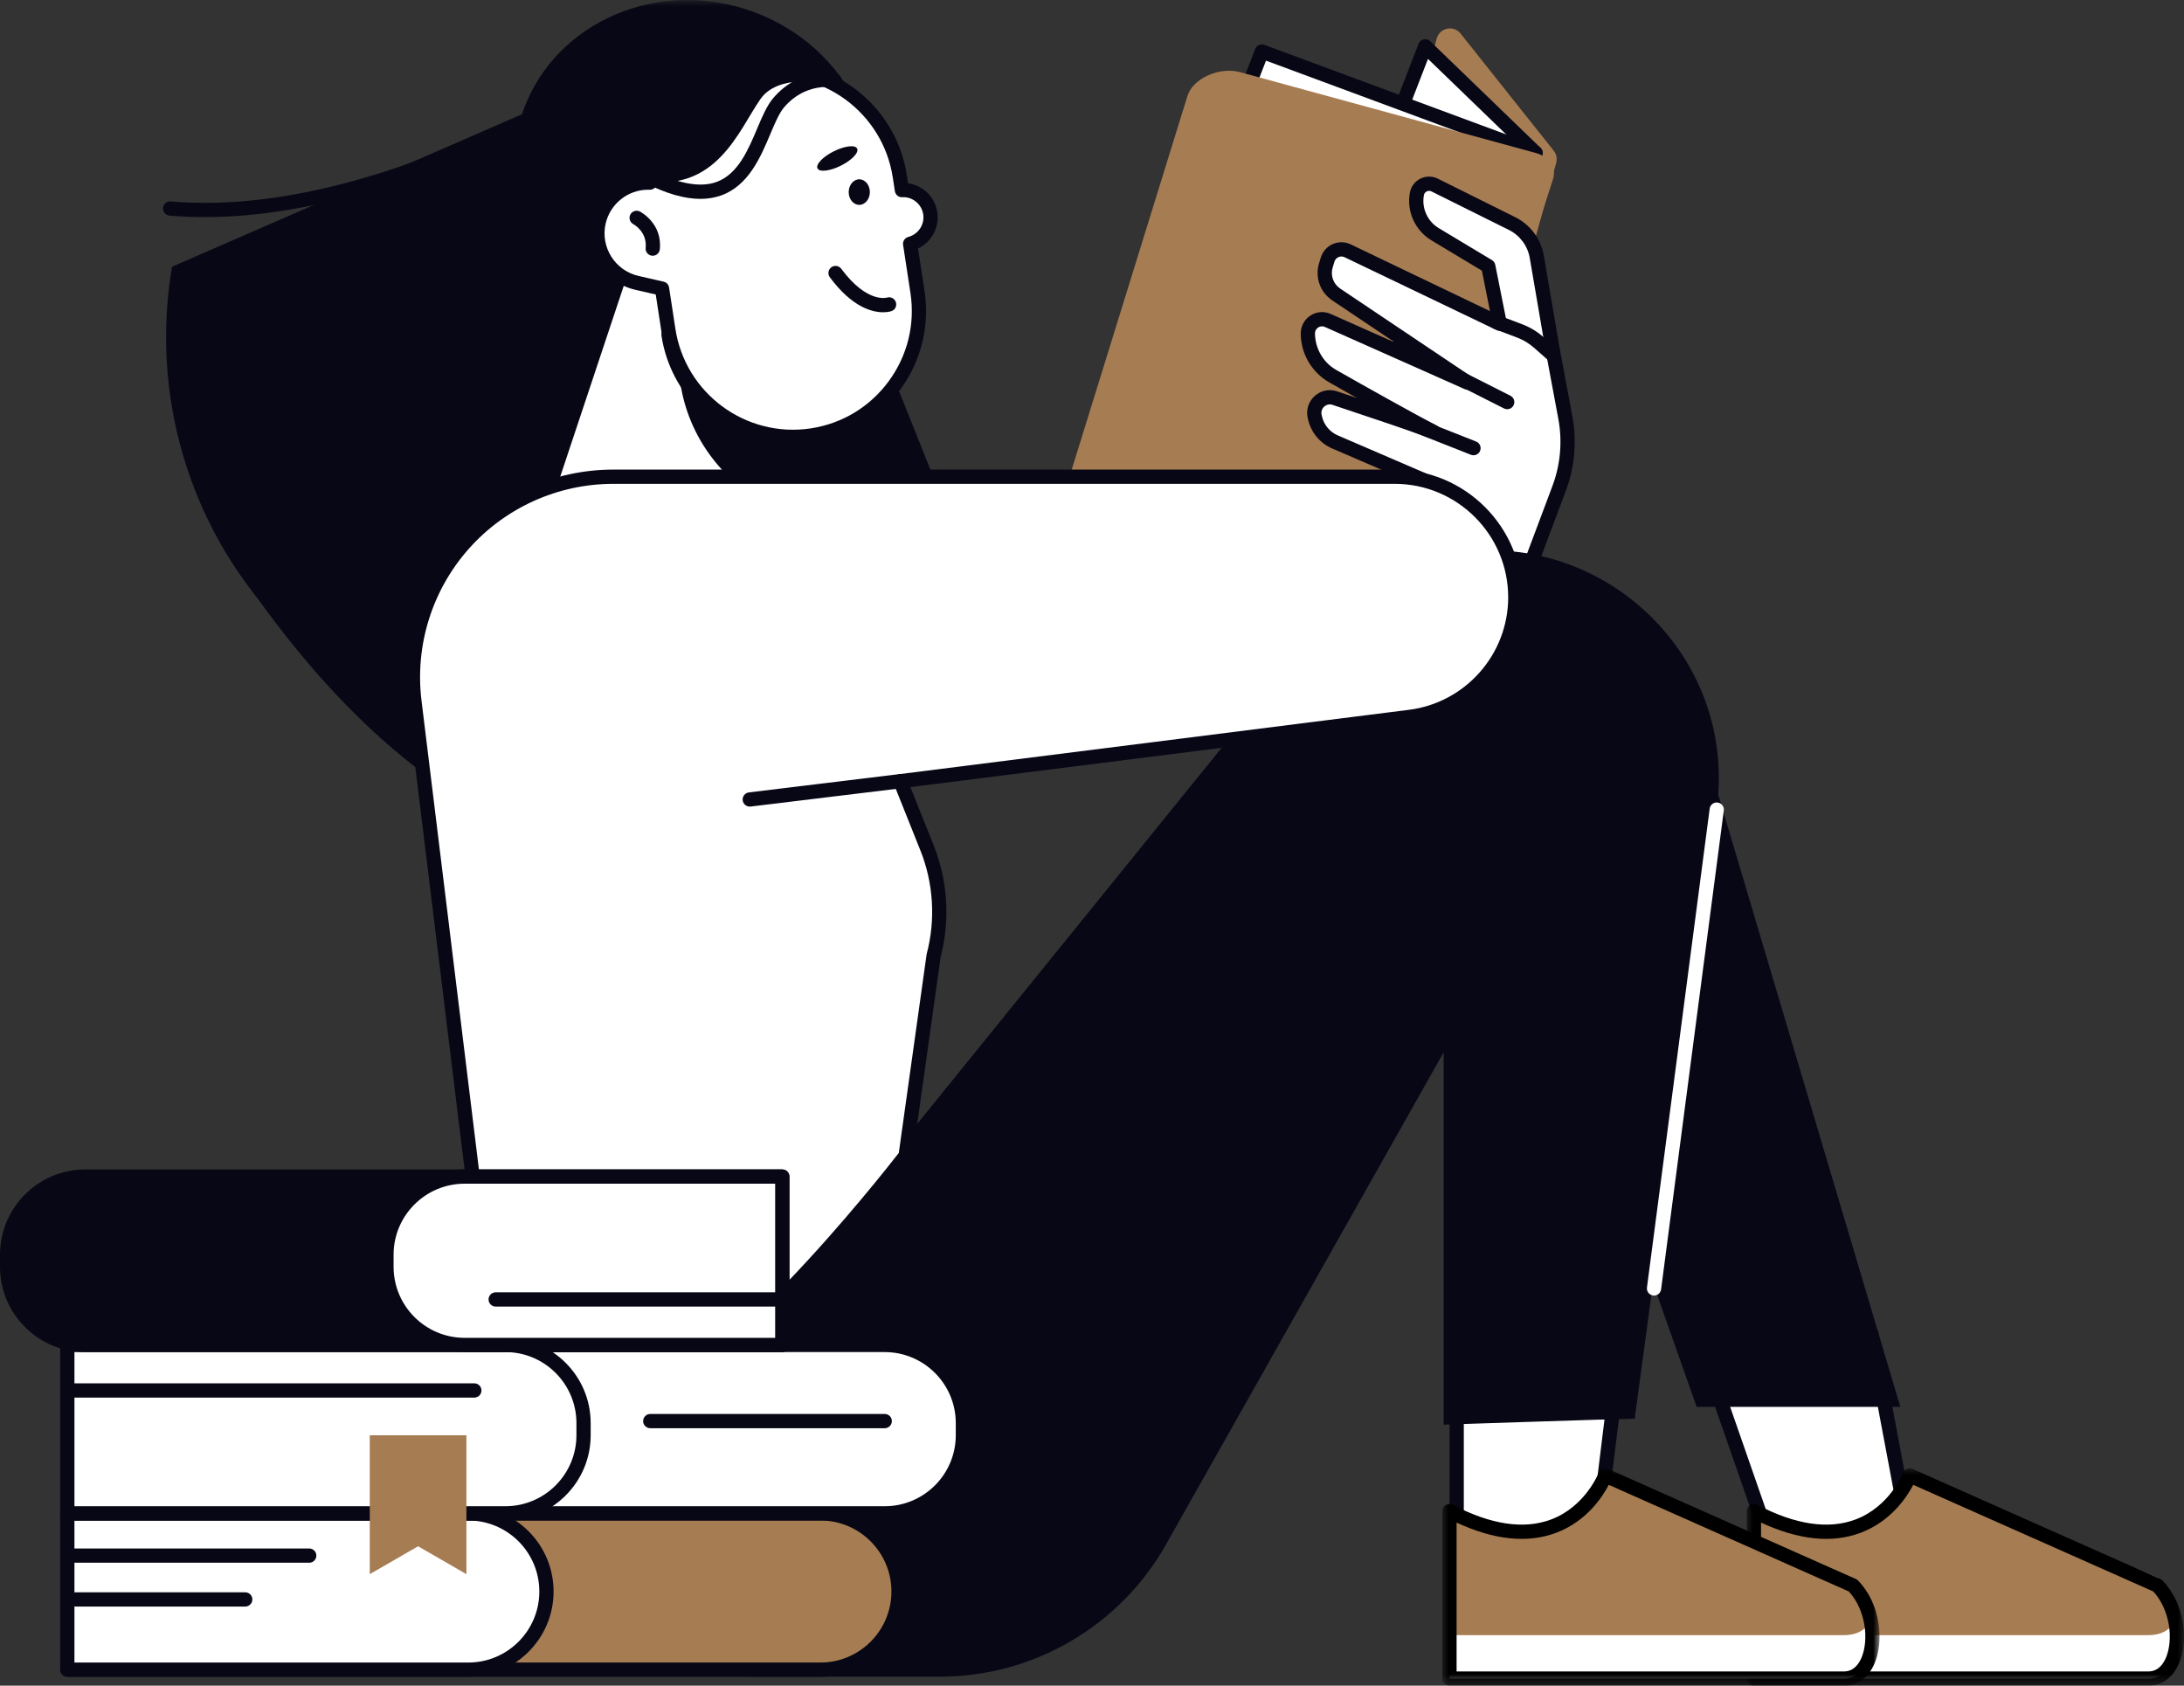 <?xml version="1.0" encoding="UTF-8"?>
<svg width="174.904px" height="135px" viewBox="0 0 174.904 135" version="1.1" xmlns="http://www.w3.org/2000/svg" xmlns:xlink="http://www.w3.org/1999/xlink">
    <rect x="0" y="0" width="174.904" height="135" fill="#333333" stroke="none"/>
    <title>recurso-textoscomplementarios</title>
    <defs>
        <polygon id="path-1" points="-7.10542736e-15 0 28.879 0 28.879 27.465 -7.10542736e-15 27.465"></polygon>
        <polygon id="path-3" points="0 1.42108547e-14 35.013 1.42108547e-14 35.013 17.403 0 17.403"></polygon>
        <polygon id="path-5" points="-1.42108547e-14 1.42108547e-14 35.013 1.42108547e-14 35.013 17.403 -1.42108547e-14 17.403"></polygon>
    </defs>
    <g id="Page-1" stroke="none" stroke-width="1" fill="none" fill-rule="evenodd">
        <g id="03-recursos-asignaturas-coordenadas-docentes" transform="translate(-105, -664)">
            <g id="recurso-textoscomplementarios" transform="translate(105, 664)">
                <polygon id="Fill-1" fill="#FFFFFF" points="136.634 108.876 142.454 125.602 153.401 125.602 149.864 106.81"></polygon>
                <g id="Group-139">
                    <path d="M142.86,125.032 L152.713,125.032 L149.406,107.458 L137.398,109.334 L142.86,125.032 Z M153.401,126.173 L142.455,126.173 C142.212,126.173 141.996,126.019 141.916,125.79 L136.096,109.064 C136.04,108.904 136.059,108.727 136.146,108.582 C136.233,108.438 136.38,108.339 136.547,108.312 L149.777,106.246 C150.077,106.2 150.368,106.401 150.425,106.704 L153.962,125.497 C153.993,125.664 153.949,125.836 153.84,125.967 C153.732,126.097 153.571,126.173 153.401,126.173 L153.401,126.173 Z" id="Fill-2" fill="#080716"></path>
                    <polygon id="Fill-4" fill="#080716" points="135.875 112.67 152.187 112.67 134.358 52.731 122.218 73.975"></polygon>
                    <path d="M116.97,2.689 L124.43,12.072 C124.648,12.346 124.721,12.707 124.628,13.044 L116.445,42.533 C116.249,43.241 115.424,43.557 114.804,43.162 L106.133,37.632 C105.726,37.373 105.538,36.879 105.668,36.415 L115.063,3.073 C115.304,2.215 116.416,1.992 116.97,2.689" id="Fill-6" fill="#A67C52"></path>
                    <polygon id="Fill-8" fill="#FFFFFF" points="114.138 3.709 122.974 12.246 110.482 45.004 99.548 41.413"></polygon>
                    <path d="M100.296,41.059 L110.142,44.293 L122.306,12.395 L114.359,4.717 L100.296,41.059 Z M110.481,45.575 C110.422,45.575 110.362,45.566 110.303,45.547 L99.369,41.955 C99.221,41.906 99.099,41.799 99.032,41.657 C98.965,41.516 98.959,41.353 99.015,41.207 L113.606,3.503 C113.675,3.325 113.828,3.194 114.015,3.152 C114.202,3.111 114.397,3.166 114.534,3.299 L123.37,11.836 C123.533,11.995 123.587,12.236 123.506,12.45 L111.014,45.208 C110.928,45.435 110.712,45.575 110.481,45.575 L110.481,45.575 Z" id="Fill-10" fill="#080716"></path>
                    <polygon id="Fill-12" fill="#FFFFFF" points="101.057 4.127 122.973 12.246 110.481 45.005 86.467 41.831"></polygon>
                    <path d="M87.261,41.36 L110.109,44.38 L122.235,12.581 L101.387,4.857 L87.261,41.36 Z M110.482,45.575 C110.457,45.575 110.432,45.573 110.407,45.57 L86.393,42.396 C86.219,42.373 86.066,42.272 85.976,42.121 C85.887,41.971 85.872,41.788 85.935,41.625 L100.525,3.921 C100.638,3.63 100.961,3.482 101.256,3.592 L123.171,11.711 C123.314,11.764 123.43,11.872 123.493,12.01 C123.555,12.149 123.56,12.307 123.506,12.449 L111.014,45.208 C110.929,45.431 110.715,45.575 110.482,45.575 L110.482,45.575 Z" id="Fill-14" fill="#080716"></path>
                    <polygon id="Fill-16" fill="#FFFFFF" points="103.925 68.804 109.856 50.773 107.422 42.69 121.538 40.274 120.888 65.901"></polygon>
                    <path d="M103.925,69.375 C103.866,69.375 103.806,69.366 103.747,69.347 C103.448,69.248 103.285,68.925 103.383,68.626 L109.257,50.766 L106.875,42.855 C106.828,42.698 106.851,42.529 106.936,42.39 C107.023,42.251 107.164,42.156 107.325,42.129 L121.442,39.713 C121.613,39.683 121.783,39.732 121.911,39.844 C122.041,39.955 122.112,40.119 122.109,40.289 L121.458,65.916 C121.45,66.231 121.167,66.473 120.873,66.472 C120.558,66.464 120.309,66.202 120.317,65.887 L120.951,40.954 L108.153,43.144 L110.402,50.61 C110.435,50.722 110.433,50.842 110.397,50.952 L104.467,68.983 C104.388,69.223 104.165,69.375 103.925,69.375" id="Fill-18" fill="#080716"></path>
                    <path d="M107.073,56.861 C101.327,55.411 88.392,51.983 83.83,50.809 C82.706,50.52 82.121,49.684 82.379,48.748 L95.078,7.742 C95.475,6.306 97.624,5.316 99.331,5.784 L122.973,12.246 C124.103,12.556 124.672,13.425 124.365,14.373 L111.238,54.959 C110.791,56.343 108.74,57.281 107.073,56.861" id="Fill-20" fill="#A67C52"></path>
                    <path d="M119.3,46.396 L117.575,44.269 L116.646,39.587 L106.908,35.391 C106.112,35.048 105.524,34.35 105.322,33.507 L105.288,33.37 C105.058,32.412 105.961,31.572 106.896,31.882 C109.328,32.691 113.176,33.98 114.818,34.589 C113.139,33.742 109.15,31.496 106.733,30.125 C105.513,29.432 104.759,28.15 104.738,26.746 L104.738,26.718 C104.727,25.889 105.579,25.327 106.336,25.664 L117.536,30.645 L107.014,23.586 C106.254,23.076 105.917,22.13 106.182,21.255 L106.322,20.792 C106.527,20.115 107.287,19.78 107.925,20.085 L120.107,25.925 L119.188,21.318 L114.924,18.756 C113.816,18.09 113.237,16.808 113.469,15.536 L113.47,15.531 C113.589,14.88 114.299,14.524 114.891,14.819 L121.095,17.905 C122.14,18.425 122.875,19.413 123.072,20.564 L124.336,27.953 L125.359,33.44 C125.713,35.342 125.541,37.305 124.861,39.116 L121.234,48.781 L119.3,46.396 Z" id="Fill-22" fill="#FFFFFF"></path>
                    <path d="M121.234,49.351 C121.167,49.351 121.1,49.339 121.033,49.315 C120.739,49.204 120.59,48.875 120.7,48.58 L124.327,38.916 C124.97,37.202 125.133,35.344 124.797,33.544 L123.775,28.058 L122.509,20.66 C122.344,19.692 121.72,18.853 120.84,18.415 L114.637,15.33 C114.516,15.27 114.378,15.27 114.258,15.33 C114.137,15.39 114.055,15.501 114.031,15.633 C113.841,16.671 114.319,17.727 115.217,18.267 L119.481,20.829 C119.619,20.912 119.716,21.049 119.747,21.207 L120.665,25.813 C120.708,26.025 120.626,26.243 120.456,26.375 C120.285,26.508 120.054,26.532 119.859,26.439 L107.678,20.6 C107.522,20.525 107.349,20.522 107.191,20.592 C107.033,20.661 106.917,20.791 106.867,20.957 L106.727,21.421 C106.533,22.06 106.776,22.74 107.331,23.113 L117.853,30.171 C118.099,30.336 118.178,30.662 118.034,30.921 C117.892,31.18 117.575,31.287 117.304,31.166 L106.104,26.185 C105.924,26.105 105.726,26.121 105.563,26.229 C105.398,26.338 105.306,26.513 105.309,26.71 C105.326,27.934 105.98,29.042 107.014,29.629 C109.301,30.927 113.39,33.23 115.074,34.08 C115.345,34.215 115.462,34.539 115.341,34.816 C115.22,35.094 114.903,35.23 114.619,35.123 C113.06,34.546 109.46,33.337 106.715,32.424 C106.375,32.311 106.133,32.485 106.045,32.567 C105.858,32.738 105.783,32.988 105.843,33.236 L105.876,33.375 C106.036,34.038 106.506,34.597 107.133,34.868 L116.871,39.064 C117.044,39.138 117.169,39.292 117.205,39.477 L118.106,44.02 L119.742,46.037 C119.941,46.281 119.903,46.64 119.659,46.839 C119.413,47.038 119.054,47 118.857,46.755 L117.132,44.629 C117.073,44.557 117.033,44.471 117.015,44.38 L116.144,39.992 L106.682,35.915 C105.726,35.503 105.01,34.653 104.766,33.641 L104.733,33.502 C104.576,32.847 104.777,32.182 105.273,31.727 C105.765,31.274 106.439,31.13 107.075,31.341 C107.581,31.509 108.116,31.687 108.661,31.87 C107.846,31.411 107.081,30.979 106.452,30.622 C105.066,29.835 104.191,28.354 104.168,26.755 C104.16,26.141 104.446,25.6 104.934,25.277 C105.423,24.955 106.033,24.905 106.568,25.143 L111.736,27.441 L106.696,24.06 C105.721,23.406 105.295,22.213 105.635,21.09 L105.775,20.626 C105.922,20.144 106.27,19.751 106.731,19.548 C107.193,19.345 107.718,19.354 108.171,19.571 L119.323,24.917 L118.677,21.677 L114.63,19.245 C113.326,18.462 112.634,16.93 112.908,15.434 C112.997,14.94 113.303,14.532 113.747,14.31 C114.193,14.088 114.702,14.088 115.145,14.308 L121.348,17.394 C122.553,17.993 123.407,19.142 123.633,20.468 L124.898,27.856 L125.919,33.335 C126.292,35.339 126.111,37.408 125.395,39.317 L121.768,48.981 C121.682,49.21 121.465,49.351 121.234,49.351" id="Fill-24" fill="#080716"></path>
                    <path d="M120.703,32.772 C120.617,32.772 120.529,32.753 120.446,32.711 L111.728,28.304 C111.447,28.162 111.334,27.818 111.476,27.537 C111.618,27.256 111.962,27.144 112.243,27.285 L120.961,31.693 C121.242,31.835 121.355,32.178 121.213,32.459 C121.112,32.658 120.911,32.772 120.703,32.772" id="Fill-26" fill="#080716"></path>
                    <path d="M118.004,36.461 C117.934,36.461 117.863,36.448 117.795,36.421 L108.937,32.922 C108.644,32.807 108.501,32.475 108.616,32.183 C108.732,31.89 109.064,31.745 109.356,31.862 L118.213,35.36 C118.506,35.476 118.65,35.807 118.534,36.1 C118.446,36.325 118.231,36.461 118.004,36.461" id="Fill-28" fill="#080716"></path>
                    <path d="M124.324,28.957 C124.19,28.957 124.056,28.91 123.947,28.815 L122.841,27.842 C122.443,27.493 121.991,27.221 121.497,27.034 L119.658,26.337 C119.363,26.225 119.215,25.896 119.326,25.601 C119.438,25.307 119.768,25.16 120.062,25.27 L121.901,25.966 C122.523,26.203 123.093,26.545 123.594,26.986 L124.701,27.958 C124.937,28.166 124.96,28.526 124.752,28.763 C124.64,28.891 124.482,28.957 124.324,28.957" id="Fill-30" fill="#080716"></path>
                    <path d="M81.844,55.956 L63.828,10.886 L54.766,5.383 L20.187,47.306 C45.846,83.585 71.813,65.424 81.844,55.956" id="Fill-32" fill="#080716"></path>
                    <path d="M13.778,21.361 L46.659,7.033 L53.253,8.764 L22.13,49.656 C14.974,41.905 12.067,31.375 13.778,21.361" id="Fill-34" fill="#080716"></path>
                    <g id="Group-38" transform="translate(41.141, 0)">
                        <mask id="mask-2" fill="white">
                            <use xlink:href="#path-1"></use>
                        </mask>
                        <g id="Clip-37"></g>
                        <path d="M0.594,9.355 C-1.662,16.541 2.708,24.327 10.355,26.745 C18.002,29.162 26.029,25.296 28.285,18.11 C30.542,10.924 26.172,3.138 18.525,0.72 C10.878,-1.697 2.85,2.169 0.594,9.355" id="Fill-36" fill="#080716" mask="url(#mask-2)"></path>
                    </g>
                    <path d="M16.402,17.386 C15.457,17.386 14.514,17.348 13.579,17.267 C13.265,17.241 13.033,16.964 13.059,16.65 C13.088,16.337 13.354,16.096 13.677,16.131 C31.453,17.659 51.91,3.456 52.114,3.313 C52.371,3.131 52.728,3.194 52.908,3.451 C53.09,3.709 53.028,4.065 52.77,4.246 C52.572,4.385 33.852,17.386 16.402,17.386" id="Fill-39" fill="#080716"></path>
                    <path d="M60.093,41.711 L68.691,15.88 L53.382,10.784 L43.309,41.045 L38.809,42.801 C38.848,46.631 40.887,50.938 44.616,54.236 C50.541,59.476 58.478,60.18 62.343,55.809 C65.367,52.391 64.991,46.883 61.855,42.137 L60.093,41.711 Z" id="Fill-41" fill="#FFFFFF"></path>
                    <path d="M39.391,43.186 C39.563,46.895 41.635,50.838 44.994,53.808 C50.672,58.831 58.264,59.56 61.916,55.431 C64.632,52.36 64.458,47.242 61.5,42.637 L59.959,42.265 C59.804,42.227 59.671,42.127 59.594,41.987 C59.516,41.847 59.501,41.681 59.551,41.53 L67.97,16.24 L53.743,11.505 L43.85,41.224 C43.796,41.385 43.674,41.514 43.516,41.576 L39.391,43.186 Z M55.379,59.235 C51.729,59.235 47.651,57.681 44.238,54.663 C40.523,51.377 38.281,46.945 38.239,42.806 C38.237,42.569 38.381,42.355 38.602,42.269 L42.852,40.61 L52.84,10.603 C52.888,10.46 52.991,10.341 53.127,10.273 C53.261,10.205 53.419,10.194 53.562,10.242 L68.871,15.338 C69.17,15.438 69.332,15.761 69.233,16.059 L60.83,41.302 L61.988,41.582 C62.129,41.615 62.251,41.701 62.33,41.821 C65.693,46.91 65.87,52.683 62.77,56.186 C60.96,58.235 58.307,59.235 55.379,59.235 L55.379,59.235 Z" id="Fill-43" fill="#080716"></path>
                    <path d="M60.678,39.954 C56.903,37.661 54.367,33.524 54.334,28.783 L54.304,24.419 L65.881,24.322 L60.678,39.954 Z" id="Fill-45" fill="#080716"></path>
                    <path d="M52.044,14.626 C52.495,10.156 55.913,6.382 60.56,5.671 L60.56,5.671 C66.069,4.829 71.218,8.612 72.06,14.12 L72.228,15.222 C73.343,15.174 74.337,15.966 74.501,17.094 L74.501,17.094 C74.663,18.211 73.952,19.244 72.887,19.527 L73.474,23.37 C74.317,28.879 70.534,34.027 65.025,34.87 C59.516,35.712 54.367,31.929 53.525,26.42 L53.019,23.114 L51.003,22.652 C48.814,22.151 47.445,19.971 47.946,17.781 L47.946,17.781 C48.388,15.851 50.136,14.561 52.044,14.626" id="Fill-47" fill="#FFFFFF"></path>
                    <path d="M51.906,15.194 C50.287,15.194 48.866,16.319 48.502,17.908 C48.073,19.788 49.251,21.666 51.13,22.097 L53.146,22.558 C53.375,22.61 53.548,22.796 53.583,23.027 L54.088,26.334 C54.882,31.523 59.751,35.097 64.939,34.306 C67.453,33.922 69.666,32.582 71.172,30.532 C72.677,28.483 73.295,25.97 72.911,23.456 L72.323,19.614 C72.279,19.326 72.459,19.051 72.74,18.976 C73.54,18.763 74.054,17.989 73.937,17.176 C73.817,16.352 73.081,15.748 72.253,15.792 C71.966,15.816 71.709,15.597 71.665,15.309 L71.496,14.207 C70.702,9.018 65.829,5.443 60.646,6.235 C56.351,6.892 53.047,10.366 52.612,14.683 C52.582,14.982 52.329,15.211 52.025,15.196 C51.985,15.195 51.946,15.194 51.906,15.194 M63.494,35.557 C58.321,35.557 53.766,31.774 52.961,26.507 L52.514,23.583 L50.876,23.208 C48.383,22.638 46.82,20.146 47.39,17.654 C47.845,15.666 49.546,14.226 51.539,14.068 C52.223,9.467 55.831,5.818 60.474,5.107 C66.287,4.22 71.735,8.223 72.623,14.034 L72.722,14.678 C73.919,14.847 74.886,15.779 75.065,17.012 C75.242,18.225 74.595,19.385 73.521,19.899 L74.038,23.284 C74.469,26.098 73.777,28.912 72.091,31.207 C70.405,33.502 67.926,35.003 65.111,35.434 C64.568,35.517 64.027,35.557 63.494,35.557" id="Fill-49" fill="#080716"></path>
                    <path d="M62.137,35.856 C62.111,35.856 62.085,35.854 62.059,35.85 C57.419,35.214 53.684,31.532 52.976,26.898 C52.928,26.587 53.142,26.296 53.453,26.248 C53.769,26.198 54.056,26.415 54.103,26.726 C54.736,30.864 58.071,34.151 62.214,34.721 C62.526,34.763 62.744,35.051 62.701,35.363 C62.662,35.649 62.418,35.856 62.137,35.856" id="Fill-51" fill="#080716"></path>
                    <path d="M52.274,20.482 C52.255,20.482 52.236,20.481 52.216,20.479 C51.902,20.447 51.674,20.167 51.706,19.854 C51.837,18.566 50.764,17.975 50.718,17.951 C50.442,17.803 50.334,17.459 50.48,17.182 C50.627,16.904 50.966,16.797 51.245,16.939 C51.319,16.978 53.052,17.897 52.841,19.97 C52.811,20.263 52.563,20.482 52.274,20.482" id="Fill-53" fill="#080716"></path>
                    <path d="M70.723,25.008 C69.848,25.008 68.235,24.608 66.456,22.203 C66.268,21.951 66.322,21.593 66.575,21.407 C66.829,21.218 67.186,21.273 67.373,21.526 C69.427,24.302 71.009,23.84 71.024,23.835 C71.319,23.742 71.642,23.898 71.743,24.192 C71.844,24.485 71.699,24.802 71.409,24.91 C71.379,24.921 71.131,25.008 70.723,25.008" id="Fill-55" fill="#080716"></path>
                    <path d="M69.662,15.389 C69.659,15.954 69.276,16.411 68.808,16.408 C68.341,16.405 67.965,15.944 67.968,15.379 C67.972,14.813 68.353,14.357 68.82,14.36 C69.288,14.363 69.665,14.824 69.662,15.389" id="Fill-57" fill="#080716"></path>
                    <path d="M68.644,11.898 C68.802,12.215 68.22,12.827 67.344,13.266 C66.467,13.705 65.628,13.804 65.469,13.487 C65.311,13.17 65.893,12.558 66.77,12.119 C67.646,11.681 68.486,11.581 68.644,11.898" id="Fill-59" fill="#080716"></path>
                    <path d="M51.49,14.442 C52.066,9.821 55.407,5.816 59.8,4.927 L59.8,4.927 C62.538,4.373 65.138,5.141 67.079,6.813 C65.835,6.531 62.295,5.937 60.895,7.941 C59.181,10.392 57.353,15.55 51.49,14.442" id="Fill-61" fill="#080716"></path>
                    <path d="M56.091,15.928 C54.809,15.928 53.332,15.499 51.625,14.635 C51.344,14.492 51.232,14.149 51.374,13.868 C51.517,13.587 51.858,13.474 52.141,13.616 C54.326,14.724 56.094,15.045 57.394,14.568 C59.098,13.944 59.913,12.012 60.633,10.306 C61.033,9.358 61.411,8.463 61.917,7.865 C64.019,5.378 66.802,5.849 66.921,5.87 C67.23,5.927 67.436,6.223 67.38,6.534 C67.324,6.842 67.025,7.05 66.72,6.993 C66.627,6.978 64.454,6.63 62.788,8.601 C62.394,9.067 62.049,9.884 61.684,10.75 C60.914,12.574 59.956,14.845 57.786,15.639 C57.262,15.832 56.698,15.928 56.091,15.928" id="Fill-63" fill="#080716"></path>
                    <polygon id="Fill-65" fill="#FFFFFF" points="116.658 109.072 116.658 125.602 127.605 125.602 129.888 107.006"></polygon>
                    <path d="M117.228,125.032 L127.1,125.032 L129.23,107.686 L117.228,109.561 L117.228,125.032 Z M127.604,126.173 L116.658,126.173 C116.342,126.173 116.087,125.918 116.087,125.602 L116.087,109.072 C116.087,108.791 116.292,108.552 116.57,108.508 L129.8,106.442 C129.979,106.417 130.157,106.472 130.285,106.596 C130.413,106.72 130.476,106.898 130.454,107.076 L128.17,125.672 C128.135,125.958 127.892,126.173 127.604,126.173 L127.604,126.173 Z" id="Fill-67" fill="#080716"></path>
                    <path d="M140.462,121.02 L140.462,134.43 L172.065,134.43 C174.719,134.43 175.158,129.433 172.778,126.98 L152.939,118.167 C152.939,118.167 149.967,125.987 140.462,121.02" id="Fill-69" fill="#FFFFFF"></path>
                    <path d="M140.462,121.374 L140.462,130.952 L172.065,130.952 C174.719,130.952 175.158,128.095 172.778,126.343 L153.167,118.163 C153.167,118.163 149.967,124.922 140.462,121.374" id="Fill-71" fill="#A67C52"></path>
                    <g id="Group-75" transform="translate(139.891, 117.597)">
                        <mask id="mask-4" fill="white">
                            <use xlink:href="#path-3"></use>
                        </mask>
                        <g id="Clip-74"></g>
                        <path d="M1.141,16.262 L32.173,16.262 C32.942,16.262 33.355,15.664 33.568,15.163 C34.161,13.761 33.934,11.356 32.551,9.857 L13.329,1.318 C12.832,2.275 11.562,4.229 9.133,5.151 C6.849,6.019 4.165,5.746 1.141,4.341 L1.141,16.262 Z M32.173,17.403 L0.571,17.403 C0.255,17.403 0,17.148 0,16.832 L0,3.423 C0,3.223 0.104,3.038 0.275,2.935 C0.446,2.832 0.658,2.826 0.835,2.917 C3.891,4.515 6.542,4.91 8.714,4.09 C11.45,3.058 12.505,0.392 12.515,0.366 C12.572,0.22 12.685,0.103 12.83,0.043 C12.973,-0.016 13.136,-0.015 13.28,0.048 L33.118,8.861 C33.184,8.89 33.245,8.933 33.296,8.985 C35.093,10.837 35.38,13.807 34.618,15.607 C34.136,16.748 33.245,17.403 32.173,17.403 L32.173,17.403 Z" id="Fill-73" fill="#000000" mask="url(#mask-4)"></path>
                    </g>
                    <path d="M130.914,113.618 L137.483,64.838 C139.298,51.361 126.3,40.683 113.431,45.08 L113.431,45.08 C110.172,46.194 107.292,48.205 105.125,50.882 L59.674,107.028 L39.593,107.028 L39.593,113.485 C39.593,124.97 48.903,134.281 60.389,134.281 L75.259,134.281 C82.763,134.281 89.685,130.238 93.372,123.703 L115.614,84.277 L115.614,114.096 C115.614,114.096 129.958,113.618 130.914,113.618" id="Fill-76" fill="#080716"></path>
                    <path d="M116.079,121.02 L116.079,134.43 L147.683,134.43 C150.337,134.43 150.775,129.433 148.395,126.98 L128.556,118.167 C128.556,118.167 125.585,125.987 116.079,121.02" id="Fill-78" fill="#FFFFFF"></path>
                    <path d="M116.079,121.374 L116.079,130.952 L147.683,130.952 C150.337,130.952 150.775,128.095 148.395,126.343 L128.785,118.163 C128.785,118.163 125.585,124.922 116.079,121.374" id="Fill-80" fill="#A67C52"></path>
                    <g id="Group-84" transform="translate(115.509, 117.597)">
                        <mask id="mask-6" fill="white">
                            <use xlink:href="#path-5"></use>
                        </mask>
                        <g id="Clip-83"></g>
                        <path d="M1.141,16.262 L32.173,16.262 C32.942,16.262 33.355,15.664 33.568,15.163 C34.161,13.761 33.934,11.356 32.55,9.857 L13.329,1.318 C12.832,2.275 11.562,4.229 9.133,5.151 C6.849,6.019 4.164,5.746 1.141,4.341 L1.141,16.262 Z M32.173,17.403 L0.571,17.403 C0.255,17.403 -1.42108547e-14,17.148 -1.42108547e-14,16.832 L-1.42108547e-14,3.423 C-1.42108547e-14,3.223 0.104,3.038 0.275,2.935 C0.446,2.832 0.658,2.826 0.835,2.917 C3.891,4.515 6.542,4.91 8.714,4.09 C11.45,3.058 12.505,0.392 12.515,0.366 C12.572,0.22 12.685,0.103 12.83,0.043 C12.974,-0.016 13.137,-0.015 13.28,0.048 L33.118,8.861 C33.184,8.89 33.245,8.933 33.295,8.985 C35.093,10.837 35.38,13.807 34.618,15.607 C34.136,16.748 33.245,17.403 32.173,17.403 L32.173,17.403 Z" id="Fill-82" fill="#000000" mask="url(#mask-6)"></path>
                    </g>
                    <path d="M39.593,108.462 L33.19,56.174 C32.019,46.61 39.481,38.178 49.117,38.178 L111.697,38.178 C117.028,38.178 121.352,42.501 121.352,47.833 L121.352,47.833 C121.352,52.698 117.731,56.803 112.906,57.413 L72.105,62.562 L74.242,67.904 C75.338,70.645 75.523,73.666 74.769,76.52 L72.522,92.563 C72.522,92.563 57.4,112.335 49.629,112.918 C44.084,113.334 39.394,108.661 39.593,108.462" id="Fill-85" fill="#FFFFFF"></path>
                    <path d="M40.152,108.336 C40.731,109.136 44.904,112.711 49.586,112.35 C56.711,111.815 70.713,93.966 71.979,92.335 L74.205,76.442 C74.209,76.419 74.213,76.397 74.219,76.375 C74.936,73.658 74.756,70.724 73.712,68.116 L71.576,62.774 C71.51,62.611 71.524,62.425 71.614,62.273 C71.704,62.121 71.859,62.019 72.034,61.997 L112.834,56.847 C117.365,56.275 120.782,52.4 120.782,47.834 C120.782,42.825 116.706,38.749 111.697,38.749 L49.117,38.749 C44.687,38.749 40.464,40.651 37.528,43.968 C34.592,47.285 33.218,51.709 33.756,56.105 L40.152,108.336 Z M48.936,113.514 C43.836,113.515 39.476,109.624 39.082,108.764 C39.031,108.653 39.012,108.547 39.017,108.452 L32.624,56.243 C32.046,51.523 33.522,46.773 36.674,43.212 C39.826,39.651 44.361,37.608 49.117,37.608 L111.697,37.608 C117.335,37.608 121.922,42.195 121.922,47.833 C121.922,52.974 118.077,57.335 112.977,57.979 L72.909,63.036 L74.771,67.692 C75.901,70.516 76.099,73.689 75.331,76.633 L73.087,92.643 C73.074,92.74 73.035,92.832 72.975,92.91 C72.352,93.726 57.607,112.892 49.672,113.487 C49.425,113.506 49.179,113.514 48.936,113.514 L48.936,113.514 Z" id="Fill-87" fill="#080716"></path>
                    <path d="M60.044,64.597 C59.759,64.597 59.514,64.385 59.478,64.096 C59.44,63.783 59.663,63.499 59.976,63.461 L72.037,61.996 C72.346,61.959 72.634,62.181 72.672,62.495 C72.71,62.806 72.487,63.09 72.174,63.13 L60.113,64.594 C60.09,64.597 60.067,64.597 60.044,64.597" id="Fill-89" fill="#080716"></path>
                    <path d="M132.462,103.756 C132.438,103.756 132.412,103.754 132.387,103.751 C132.075,103.71 131.855,103.424 131.896,103.112 L136.918,64.764 C136.959,64.452 137.245,64.229 137.558,64.273 C137.87,64.314 138.09,64.6 138.049,64.912 L133.027,103.26 C132.99,103.547 132.744,103.756 132.462,103.756" id="Fill-91" fill="#FFFFFF"></path>
                    <path d="M5.391,133.717 L65.701,133.717 C69.157,133.717 71.96,130.915 71.96,127.459 C71.96,124.003 69.157,121.201 65.701,121.201 L5.391,121.201 L5.391,133.717 Z" id="Fill-93" fill="#A67C52"></path>
                    <path d="M5.962,133.147 L65.701,133.147 C68.837,133.147 71.389,130.595 71.389,127.459 C71.389,124.323 68.837,121.771 65.701,121.771 L5.962,121.771 L5.962,133.147 Z M65.701,134.288 L5.392,134.288 C5.076,134.288 4.821,134.033 4.821,133.717 L4.821,121.201 C4.821,120.886 5.076,120.631 5.392,120.631 L65.701,120.631 C69.467,120.631 72.53,123.694 72.53,127.459 C72.53,131.225 69.467,134.288 65.701,134.288 L65.701,134.288 Z" id="Fill-95" fill="#080716"></path>
                    <path d="M5.391,133.717 L37.505,133.717 C40.962,133.717 43.764,130.915 43.764,127.459 C43.764,124.003 40.962,121.201 37.505,121.201 L5.391,121.201 L5.391,133.717 Z" id="Fill-97" fill="#FFFFFF"></path>
                    <path d="M5.962,133.147 L37.505,133.147 C40.641,133.147 43.192,130.595 43.192,127.459 C43.192,124.323 40.641,121.771 37.505,121.771 L5.962,121.771 L5.962,133.147 Z M37.505,134.288 L5.392,134.288 C5.076,134.288 4.821,134.033 4.821,133.717 L4.821,121.201 C4.821,120.886 5.076,120.631 5.392,120.631 L37.505,120.631 C41.27,120.631 44.333,123.694 44.333,127.459 C44.333,131.225 41.27,134.288 37.505,134.288 L37.505,134.288 Z" id="Fill-99" fill="#080716"></path>
                    <path d="M24.764,124.584 L5.717,124.584 L24.764,124.584 Z" id="Fill-101" fill="#FFFFFF"></path>
                    <path d="M24.765,125.154 L5.718,125.154 C5.403,125.154 5.148,124.899 5.148,124.584 C5.148,124.268 5.403,124.013 5.718,124.013 L24.765,124.013 C25.08,124.013 25.335,124.268 25.335,124.584 C25.335,124.899 25.08,125.154 24.765,125.154" id="Fill-103" fill="#080716"></path>
                    <path d="M19.64,128.093 L6.056,128.093 L19.64,128.093 Z" id="Fill-105" fill="#FFFFFF"></path>
                    <path d="M19.64,128.663 L6.056,128.663 C5.741,128.663 5.485,128.408 5.485,128.093 C5.485,127.777 5.741,127.522 6.056,127.522 L19.64,127.522 C19.955,127.522 20.21,127.777 20.21,128.093 C20.21,128.408 19.955,128.663 19.64,128.663" id="Fill-107" fill="#080716"></path>
                    <path d="M5.391,121.198 L70.371,121.198 C74.094,121.198 77.112,118.179 77.112,114.456 L77.112,114.456 C77.112,110.732 74.094,107.713 70.371,107.713 L5.391,107.713 L5.391,121.198 Z" id="Fill-109" fill="#FFFFFF"></path>
                    <path d="M5.962,120.628 L70.854,120.628 C73.99,120.628 76.542,118.077 76.542,114.941 L76.542,113.972 C76.542,110.836 73.99,108.284 70.854,108.284 L5.962,108.284 L5.962,120.628 Z M70.854,121.769 L5.392,121.769 C5.076,121.769 4.821,121.514 4.821,121.198 L4.821,107.713 C4.821,107.398 5.076,107.143 5.392,107.143 L70.854,107.143 C74.62,107.143 77.683,110.206 77.683,113.972 L77.683,114.941 C77.683,118.706 74.62,121.769 70.854,121.769 L70.854,121.769 Z" id="Fill-111" fill="#080716"></path>
                    <path d="M5.391,121.198 L39.992,121.198 C43.715,121.198 46.733,118.179 46.733,114.456 L46.733,114.456 C46.733,110.732 43.715,107.713 39.992,107.713 L5.391,107.713 L5.391,121.198 Z" id="Fill-113" fill="#FFFFFF"></path>
                    <path d="M5.962,120.628 L40.476,120.628 C43.612,120.628 46.163,118.077 46.163,114.941 L46.163,113.972 C46.163,110.836 43.612,108.284 40.476,108.284 L5.962,108.284 L5.962,120.628 Z M40.476,121.769 L5.392,121.769 C5.076,121.769 4.821,121.514 4.821,121.198 L4.821,107.713 C4.821,107.398 5.076,107.143 5.392,107.143 L40.476,107.143 C44.241,107.143 47.304,110.206 47.304,113.972 L47.304,114.941 C47.304,118.706 44.241,121.769 40.476,121.769 L40.476,121.769 Z" id="Fill-115" fill="#080716"></path>
                    <path d="M37.987,111.358 L5.743,111.358 L37.987,111.358 Z" id="Fill-117" fill="#FFFFFF"></path>
                    <path d="M37.987,111.928 L5.743,111.928 C5.428,111.928 5.173,111.673 5.173,111.358 C5.173,111.042 5.428,110.787 5.743,110.787 L37.987,110.787 C38.302,110.787 38.557,111.042 38.557,111.358 C38.557,111.673 38.302,111.928 37.987,111.928" id="Fill-119" fill="#080716"></path>
                    <path d="M62.649,94.228 L7.313,94.228 C3.589,94.228 0.571,97.247 0.571,100.97 L0.571,100.97 C0.571,104.694 3.589,107.713 7.313,107.713 L62.649,107.713 L62.649,94.228 Z" id="Fill-121" fill="#080716"></path>
                    <path d="M62.078,94.798 L6.829,94.798 C3.692,94.798 1.141,97.349 1.141,100.485 L1.141,101.454 C1.141,104.59 3.692,107.142 6.829,107.142 L62.078,107.142 L62.078,94.798 Z M6.829,93.657 L62.648,93.657 C62.964,93.657 63.219,93.912 63.219,94.228 L63.219,107.713 C63.219,108.028 62.964,108.283 62.648,108.283 L6.829,108.283 C3.063,108.283 0,105.22 0,101.454 L0,100.485 C0,96.72 3.063,93.657 6.829,93.657 L6.829,93.657 Z" id="Fill-123" fill="#080716"></path>
                    <path d="M62.649,94.228 L37.692,94.228 C33.968,94.228 30.95,97.247 30.95,100.97 L30.95,100.97 C30.95,104.694 33.968,107.713 37.692,107.713 L62.649,107.713 L62.649,94.228 Z" id="Fill-125" fill="#FFFFFF"></path>
                    <path d="M62.078,94.798 L37.207,94.798 C34.071,94.798 31.52,97.349 31.52,100.485 L31.52,101.454 C31.52,104.59 34.071,107.142 37.207,107.142 L62.078,107.142 L62.078,94.798 Z M37.207,93.657 L62.648,93.657 C62.964,93.657 63.219,93.912 63.219,94.228 L63.219,107.713 C63.219,108.028 62.964,108.283 62.648,108.283 L37.207,108.283 C33.442,108.283 30.379,105.22 30.379,101.454 L30.379,100.485 C30.379,96.72 33.442,93.657 37.207,93.657 L37.207,93.657 Z" id="Fill-127" fill="#080716"></path>
                    <path d="M39.696,104.068 L62.297,104.068 L39.696,104.068 Z" id="Fill-129" fill="#FFFFFF"></path>
                    <path d="M39.696,103.498 L62.297,103.498 C62.612,103.498 62.868,103.753 62.868,104.068 C62.868,104.384 62.612,104.639 62.297,104.639 L39.696,104.639 C39.381,104.639 39.126,104.384 39.126,104.068 C39.126,103.753 39.381,103.498 39.696,103.498" id="Fill-131" fill="#080716"></path>
                    <path d="M52.075,113.811 L70.853,113.811 L52.075,113.811 Z" id="Fill-133" fill="#FFFFFF"></path>
                    <path d="M70.853,114.381 L52.075,114.381 C51.76,114.381 51.505,114.126 51.505,113.811 C51.505,113.495 51.76,113.24 52.075,113.24 L70.853,113.24 C71.168,113.24 71.424,113.495 71.424,113.811 C71.424,114.126 71.168,114.381 70.853,114.381" id="Fill-135" fill="#080716"></path>
                    <polygon id="Fill-137" fill="#A67C52" points="29.613 126.069 29.613 114.946 33.483 114.946 37.352 114.946 37.352 126.069 33.483 123.835"></polygon>
                </g>
            </g>
        </g>
    </g>
</svg>